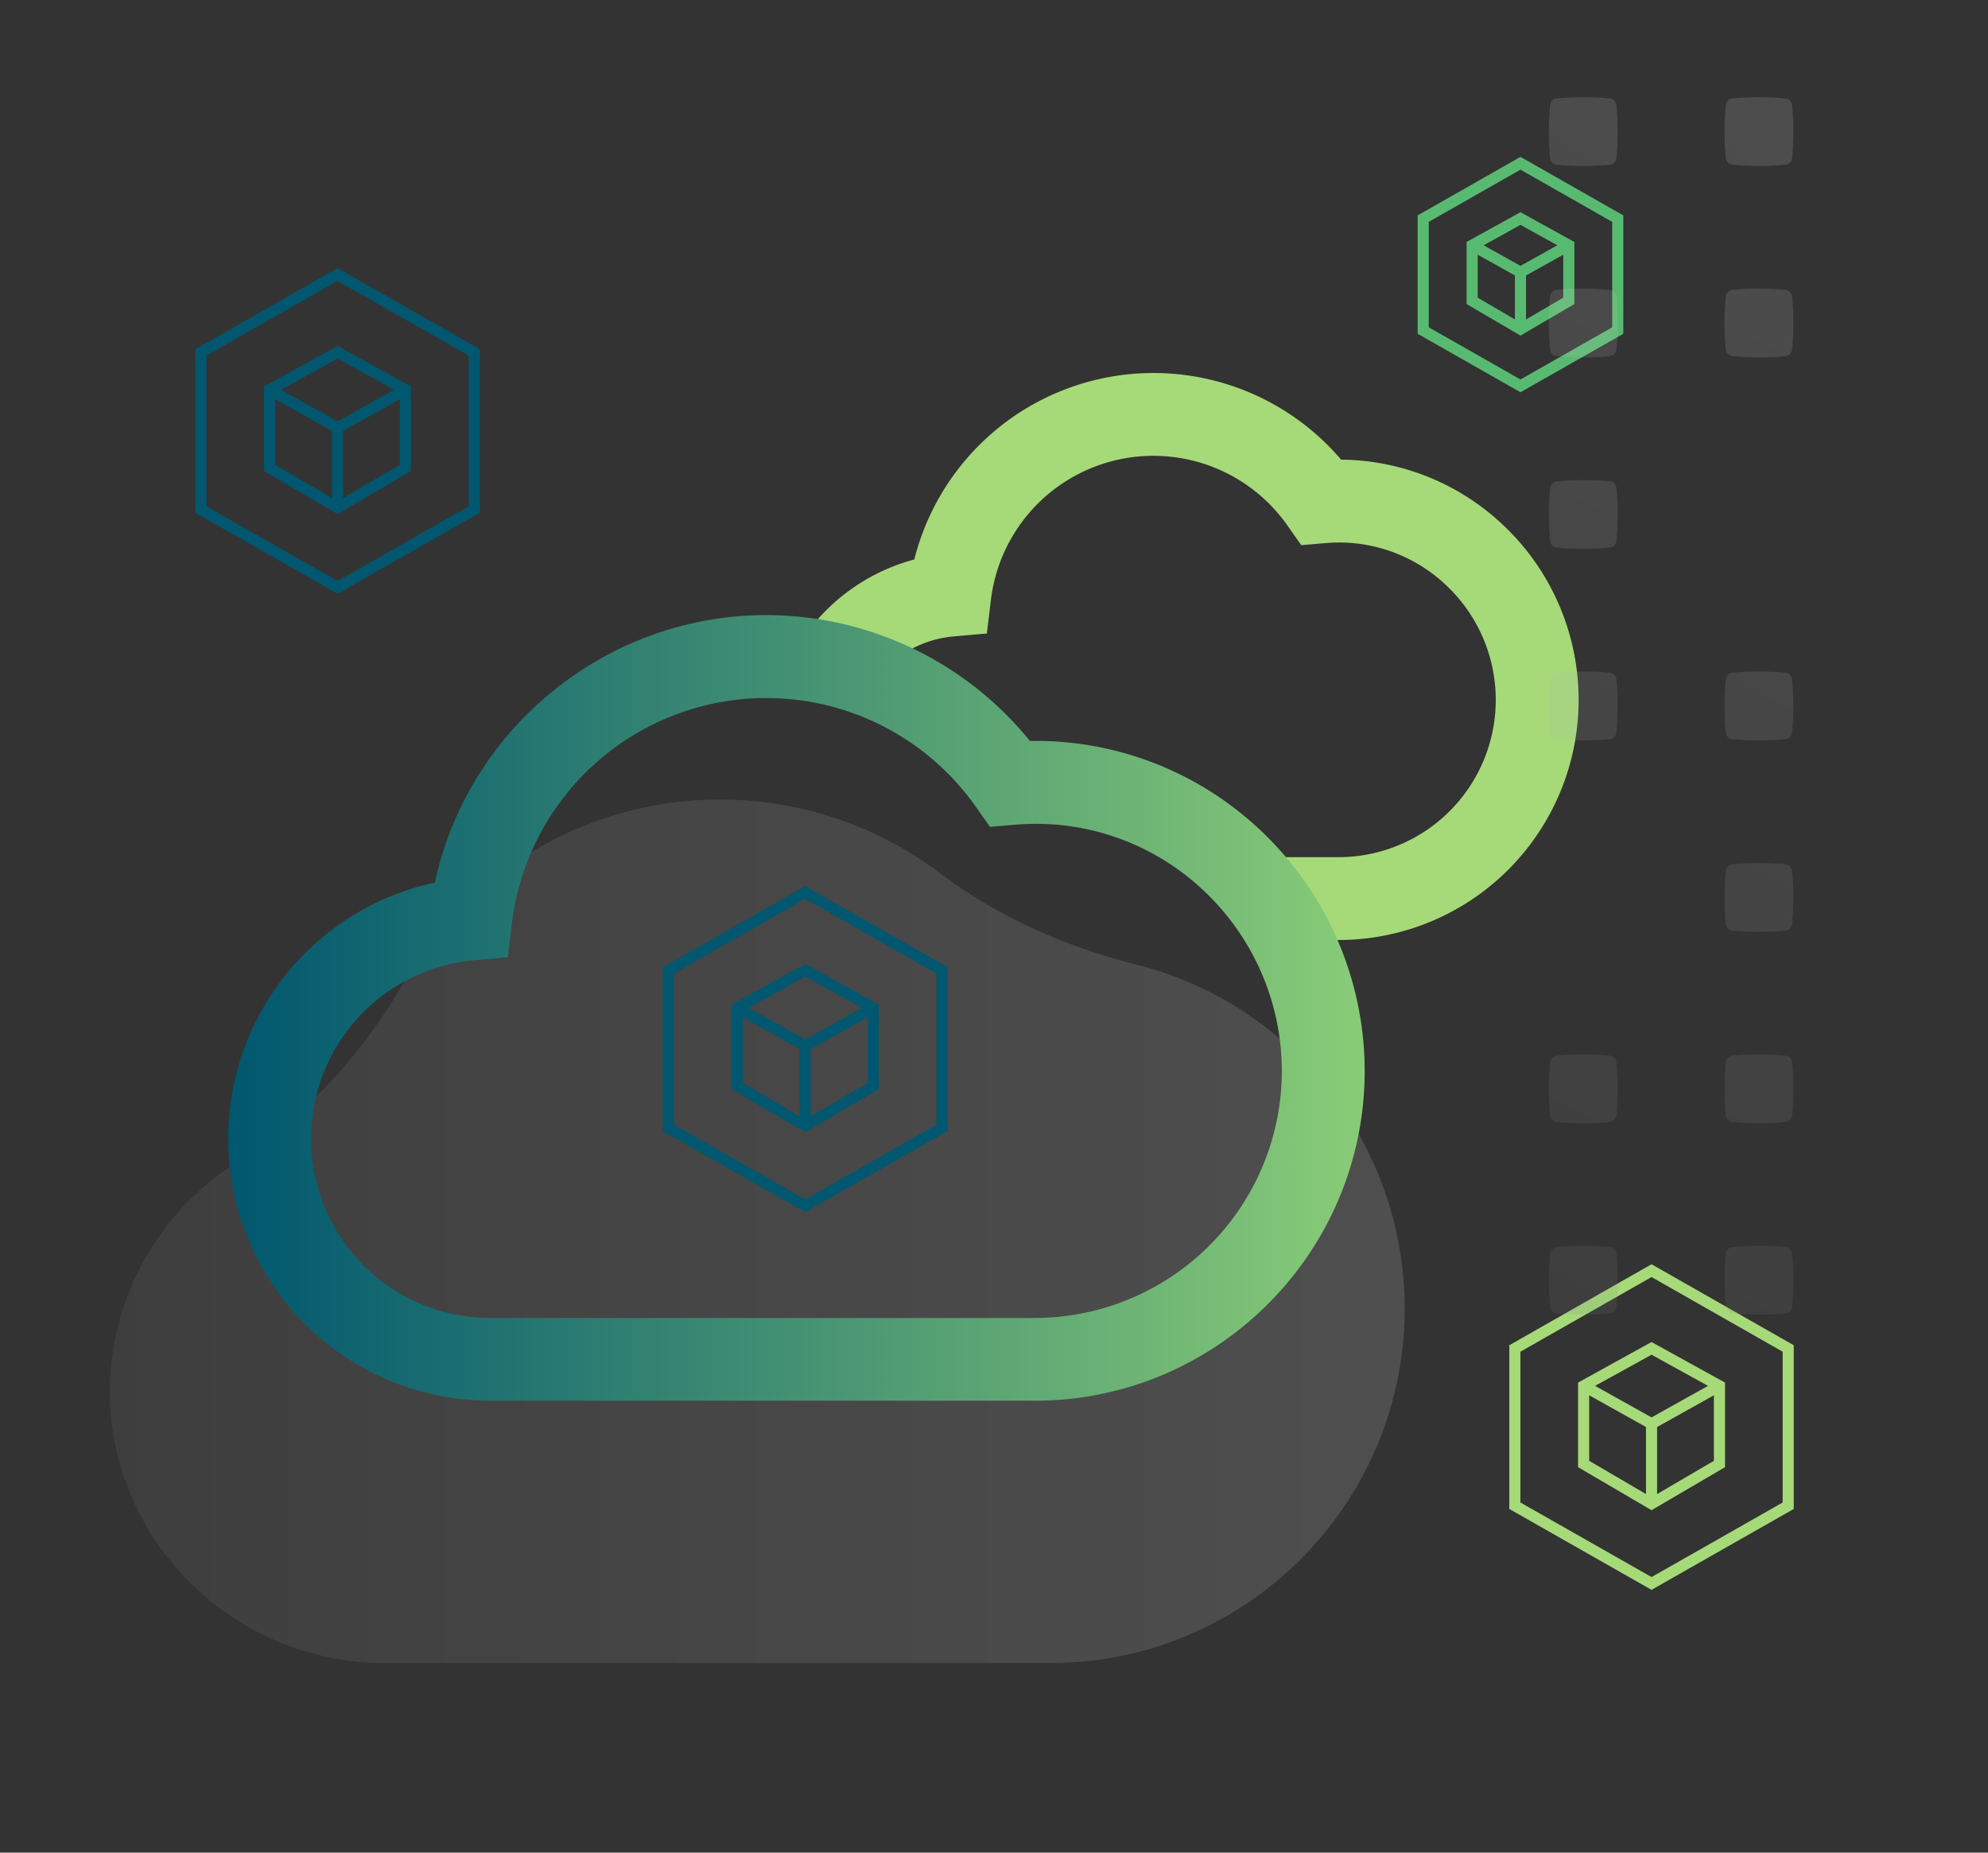 <svg id="Layer_1" data-name="Layer 1" xmlns="http://www.w3.org/2000/svg" xmlns:xlink="http://www.w3.org/1999/xlink" viewBox="0 0 894.86 833.84"><rect x="0" y="0" width="894.86" height="833.84" fill="#333333" stroke="none"/><defs><style>.cls-1,.cls-10,.cls-11,.cls-12,.cls-13,.cls-14,.cls-15,.cls-16,.cls-17,.cls-18,.cls-7,.cls-8,.cls-9{opacity:0.15;}.cls-1{fill:url(#linear-gradient);}.cls-2,.cls-3,.cls-4{fill:none;stroke-miterlimit:10;stroke-width:5px;}.cls-2{stroke:#a6da78;}.cls-3{stroke:#00576f;}.cls-4{stroke:#58ba71;}.cls-5{fill:#a6da78;}.cls-6{fill:url(#linear-gradient-2);}.cls-7{fill:url(#linear-gradient-3);}.cls-8{fill:url(#linear-gradient-4);}.cls-9{fill:url(#linear-gradient-5);}.cls-10{fill:url(#linear-gradient-6);}.cls-11{fill:url(#linear-gradient-7);}.cls-12{fill:url(#linear-gradient-8);}.cls-13{fill:url(#linear-gradient-9);}.cls-14{fill:url(#linear-gradient-10);}.cls-15{fill:url(#linear-gradient-11);}.cls-16{fill:url(#linear-gradient-12);}.cls-17{fill:url(#linear-gradient-13);}.cls-18{fill:url(#linear-gradient-14);}</style><linearGradient id="linear-gradient" x1="49.47" y1="554.18" x2="632.29" y2="554.18" gradientUnits="userSpaceOnUse"><stop offset="0" stop-color="gray"/><stop offset="1" stop-color="#efefef"/></linearGradient><linearGradient id="linear-gradient-2" x1="102.69" y1="453.63" x2="614.29" y2="453.63" gradientUnits="userSpaceOnUse"><stop offset="0" stop-color="#00576f"/><stop offset="1" stop-color="#89cc77"/></linearGradient><linearGradient id="linear-gradient-3" x1="764.45" y1="622.75" x2="1051.17" y2="134.71" xlink:href="#linear-gradient"/><linearGradient id="linear-gradient-4" x1="705.67" y1="588.21" x2="992.39" y2="100.18" xlink:href="#linear-gradient"/><linearGradient id="linear-gradient-5" x1="726.82" y1="600.64" x2="1013.54" y2="112.6" xlink:href="#linear-gradient"/><linearGradient id="linear-gradient-6" x1="668.03" y1="566.1" x2="954.75" y2="78.07" xlink:href="#linear-gradient"/><linearGradient id="linear-gradient-7" x1="689.18" y1="578.52" x2="975.9" y2="90.49" xlink:href="#linear-gradient"/><linearGradient id="linear-gradient-8" x1="651.55" y1="556.41" x2="938.27" y2="68.38" xlink:href="#linear-gradient"/><linearGradient id="linear-gradient-9" x1="592.77" y1="521.88" x2="879.49" y2="33.85" xlink:href="#linear-gradient"/><linearGradient id="linear-gradient-10" x1="555.13" y1="499.77" x2="841.85" y2="11.74" xlink:href="#linear-gradient"/><linearGradient id="linear-gradient-11" x1="576.28" y1="512.19" x2="863" y2="24.16" xlink:href="#linear-gradient"/><linearGradient id="linear-gradient-12" x1="517.5" y1="477.66" x2="804.22" y2="-10.37" xlink:href="#linear-gradient"/><linearGradient id="linear-gradient-13" x1="538.65" y1="490.08" x2="825.37" y2="2.05" xlink:href="#linear-gradient"/><linearGradient id="linear-gradient-14" x1="479.86" y1="455.55" x2="766.58" y2="-32.48" xlink:href="#linear-gradient"/></defs><path class="cls-1" d="M472.76,748.51c88,0,159.53-71.56,159.53-159.54,0-74.49-51.41-137.35-120.53-154.75-31.8-8-62.15-21.28-88.33-41a164.41,164.41,0,0,0-242.09,49.59c-19,33.17-45.85,61-77.62,82.3A122,122,0,0,0,49.47,625.17C48.74,693,105.25,748.51,173.09,748.51Z"/><polygon class="cls-2" points="681.88 606.93 681.88 677.71 743.41 712.69 804.93 677.71 804.93 606.93 743.41 571.9 681.88 606.93"/><polygon class="cls-2" points="712.84 623.75 712.84 658.92 743.41 676.82 773.98 658.92 773.98 623.75 743.41 606.88 712.84 623.75"/><polyline class="cls-2" points="743.41 676.82 743.41 640.81 712.84 623.75"/><line class="cls-2" x1="773.98" y1="623.75" x2="743.41" y2="640.81"/><polygon class="cls-3" points="90.41 158.6 90.41 229.38 151.93 264.36 213.46 229.38 213.46 158.6 151.93 123.57 90.41 158.6"/><polygon class="cls-3" points="121.36 175.42 121.36 210.59 151.93 228.49 182.5 210.59 182.5 175.42 151.93 158.55 121.36 175.42"/><polyline class="cls-3" points="151.93 228.49 151.93 192.48 121.36 175.42"/><line class="cls-3" x1="182.5" y1="175.42" x2="151.93" y2="192.48"/><polygon class="cls-3" points="300.83 436.77 300.83 507.64 362.44 542.67 424.05 507.64 424.05 436.77 362.44 401.7 300.83 436.77"/><polygon class="cls-3" points="331.83 453.62 331.83 488.83 362.44 506.75 393.05 488.83 393.05 453.62 362.44 436.72 331.83 453.62"/><polyline class="cls-3" points="362.44 506.75 362.44 470.69 331.83 453.62"/><line class="cls-3" x1="393.05" y1="453.62" x2="362.44" y2="470.69"/><polygon class="cls-4" points="640.63 98.4 640.63 148.78 684.41 173.67 728.2 148.78 728.2 98.4 684.41 73.48 640.63 98.4"/><polygon class="cls-4" points="662.66 110.38 662.66 135.41 684.41 148.15 706.17 135.41 706.17 110.38 684.41 98.36 662.66 110.38"/><polyline class="cls-4" points="684.41 148.15 684.41 122.52 662.66 110.38"/><line class="cls-4" x1="706.17" y1="110.38" x2="684.41" y2="122.52"/><path class="cls-5" d="M675.51,235.3a107.29,107.29,0,0,0-71.83-28.42,111,111,0,0,0-192.12,44.93,88.24,88.24,0,0,0-51.66,37.82l-1.6,2.54,31.52,19.91,1.6-2.54a50.11,50.11,0,0,1,37.72-23.09l15.08-1.32,1.8-15a73.69,73.69,0,0,1,133.56-33.52l6.17,8.77,10.68-.92a69.93,69.93,0,0,1,53.87,18.34,70.79,70.79,0,0,1-47.8,123H566.92v37.28H602.5a108.08,108.08,0,0,0,73-187.79Z"/><path class="cls-6" d="M566.08,372.5a147.12,147.12,0,0,0-102.48-39,153,153,0,0,0-118.66-56.66c-71.67,0-134.1,50.5-149.2,120.38a117.94,117.94,0,0,0,24.88,233.22h245.2c81.87,0,148.47-66.61,148.47-148.48A148.91,148.91,0,0,0,566.08,372.5ZM577,482a111.33,111.33,0,0,1-111.2,111.2H220.62a80.66,80.66,0,0,1-7.12-161l15.07-1.32,1.81-15a115.36,115.36,0,0,1,209.06-52.49l6.17,8.78,10.68-.92A109.81,109.81,0,0,1,540.88,400,111.6,111.6,0,0,1,577,482Z"/><path class="cls-7" d="M803.68,561.31h0a128.39,128.39,0,0,0-23.85,0h0a3.37,3.37,0,0,0-3,3h0a128.28,128.28,0,0,0,0,23.84h0a3.37,3.37,0,0,0,3,3h0a126.69,126.69,0,0,0,23.85,0h0a3.37,3.37,0,0,0,3-3h0a128.28,128.28,0,0,0,0-23.84h0A3.37,3.37,0,0,0,803.68,561.31Z"/><path class="cls-8" d="M724.6,561.31h0a128.28,128.28,0,0,0-23.84,0h0a3.37,3.37,0,0,0-3,3h0a128.28,128.28,0,0,0,0,23.84h0a3.37,3.37,0,0,0,3,3h0a126.58,126.58,0,0,0,23.84,0h0a3.36,3.36,0,0,0,3-3h0a126.58,126.58,0,0,0,0-23.84h0A3.36,3.36,0,0,0,724.6,561.31Z"/><path class="cls-9" d="M803.68,475.14h0a128.39,128.39,0,0,0-23.85,0h0a3.37,3.37,0,0,0-3,3h0a128.28,128.28,0,0,0,0,23.84h0a3.36,3.36,0,0,0,3,3h0a126.69,126.69,0,0,0,23.85,0h0a3.36,3.36,0,0,0,3-3h0a128.28,128.28,0,0,0,0-23.84h0A3.37,3.37,0,0,0,803.68,475.14Z"/><path class="cls-10" d="M724.6,475.14h0a128.28,128.28,0,0,0-23.84,0h0a3.37,3.37,0,0,0-3,3h0a128.28,128.28,0,0,0,0,23.84h0a3.36,3.36,0,0,0,3,3h0a126.58,126.58,0,0,0,23.84,0h0a3.35,3.35,0,0,0,3-3h0a126.58,126.58,0,0,0,0-23.84h0A3.36,3.36,0,0,0,724.6,475.14Z"/><path class="cls-11" d="M803.68,389h0a128.39,128.39,0,0,0-23.85,0h0a3.37,3.37,0,0,0-3,3h0a128.28,128.28,0,0,0,0,23.84h0a3.38,3.38,0,0,0,3,3h0a128.39,128.39,0,0,0,23.85,0h0a3.38,3.38,0,0,0,3-3h0a128.28,128.28,0,0,0,0-23.84h0A3.37,3.37,0,0,0,803.68,389Z"/><path class="cls-12" d="M803.68,302.8h0a128.39,128.39,0,0,0-23.85,0h0a3.38,3.38,0,0,0-3,3.05h0a128.28,128.28,0,0,0,0,23.84h0a3.37,3.37,0,0,0,3,3h0a128.39,128.39,0,0,0,23.85,0h0a3.37,3.37,0,0,0,3-3h0a128.28,128.28,0,0,0,0-23.84h0A3.38,3.38,0,0,0,803.68,302.8Z"/><path class="cls-13" d="M724.6,302.8h0a128.28,128.28,0,0,0-23.84,0h0a3.38,3.38,0,0,0-3,3.05h0a128.28,128.28,0,0,0,0,23.84h0a3.37,3.37,0,0,0,3,3h0a128.28,128.28,0,0,0,23.84,0h0a3.36,3.36,0,0,0,3-3h0a126.58,126.58,0,0,0,0-23.84h0A3.37,3.37,0,0,0,724.6,302.8Z"/><path class="cls-14" d="M724.6,216.64h0a126.58,126.58,0,0,0-23.84,0h0a3.36,3.36,0,0,0-3,3h0a128.28,128.28,0,0,0,0,23.84h0a3.37,3.37,0,0,0,3,3h0a128.28,128.28,0,0,0,23.84,0h0a3.36,3.36,0,0,0,3-3h0a126.58,126.58,0,0,0,0-23.84h0A3.35,3.35,0,0,0,724.6,216.64Z"/><path class="cls-15" d="M803.68,130.47h0a126.69,126.69,0,0,0-23.85,0h0a3.37,3.37,0,0,0-3,3h0a128.28,128.28,0,0,0,0,23.84h0a3.37,3.37,0,0,0,3,3h0a126.69,126.69,0,0,0,23.85,0h0a3.37,3.37,0,0,0,3-3h0a128.28,128.28,0,0,0,0-23.84h0A3.37,3.37,0,0,0,803.68,130.47Z"/><path class="cls-16" d="M724.6,130.47h0a126.58,126.58,0,0,0-23.84,0h0a3.37,3.37,0,0,0-3,3h0a128.28,128.28,0,0,0,0,23.84h0a3.37,3.37,0,0,0,3,3h0a126.58,126.58,0,0,0,23.84,0h0a3.36,3.36,0,0,0,3-3h0a126.58,126.58,0,0,0,0-23.84h0A3.36,3.36,0,0,0,724.6,130.47Z"/><path class="cls-17" d="M803.68,44.3h0a128.39,128.39,0,0,0-23.85,0h0a3.37,3.37,0,0,0-3,3h0a128.28,128.28,0,0,0,0,23.84h0a3.37,3.37,0,0,0,3,3h0a126.69,126.69,0,0,0,23.85,0h0a3.37,3.37,0,0,0,3-3h0a128.28,128.28,0,0,0,0-23.84h0A3.37,3.37,0,0,0,803.68,44.3Z"/><path class="cls-18" d="M724.6,44.3h0a128.28,128.28,0,0,0-23.84,0h0a3.37,3.37,0,0,0-3,3h0a128.28,128.28,0,0,0,0,23.84h0a3.37,3.37,0,0,0,3,3h0a126.58,126.58,0,0,0,23.84,0h0a3.36,3.36,0,0,0,3-3h0a126.58,126.58,0,0,0,0-23.84h0A3.36,3.36,0,0,0,724.6,44.3Z"/></svg>
